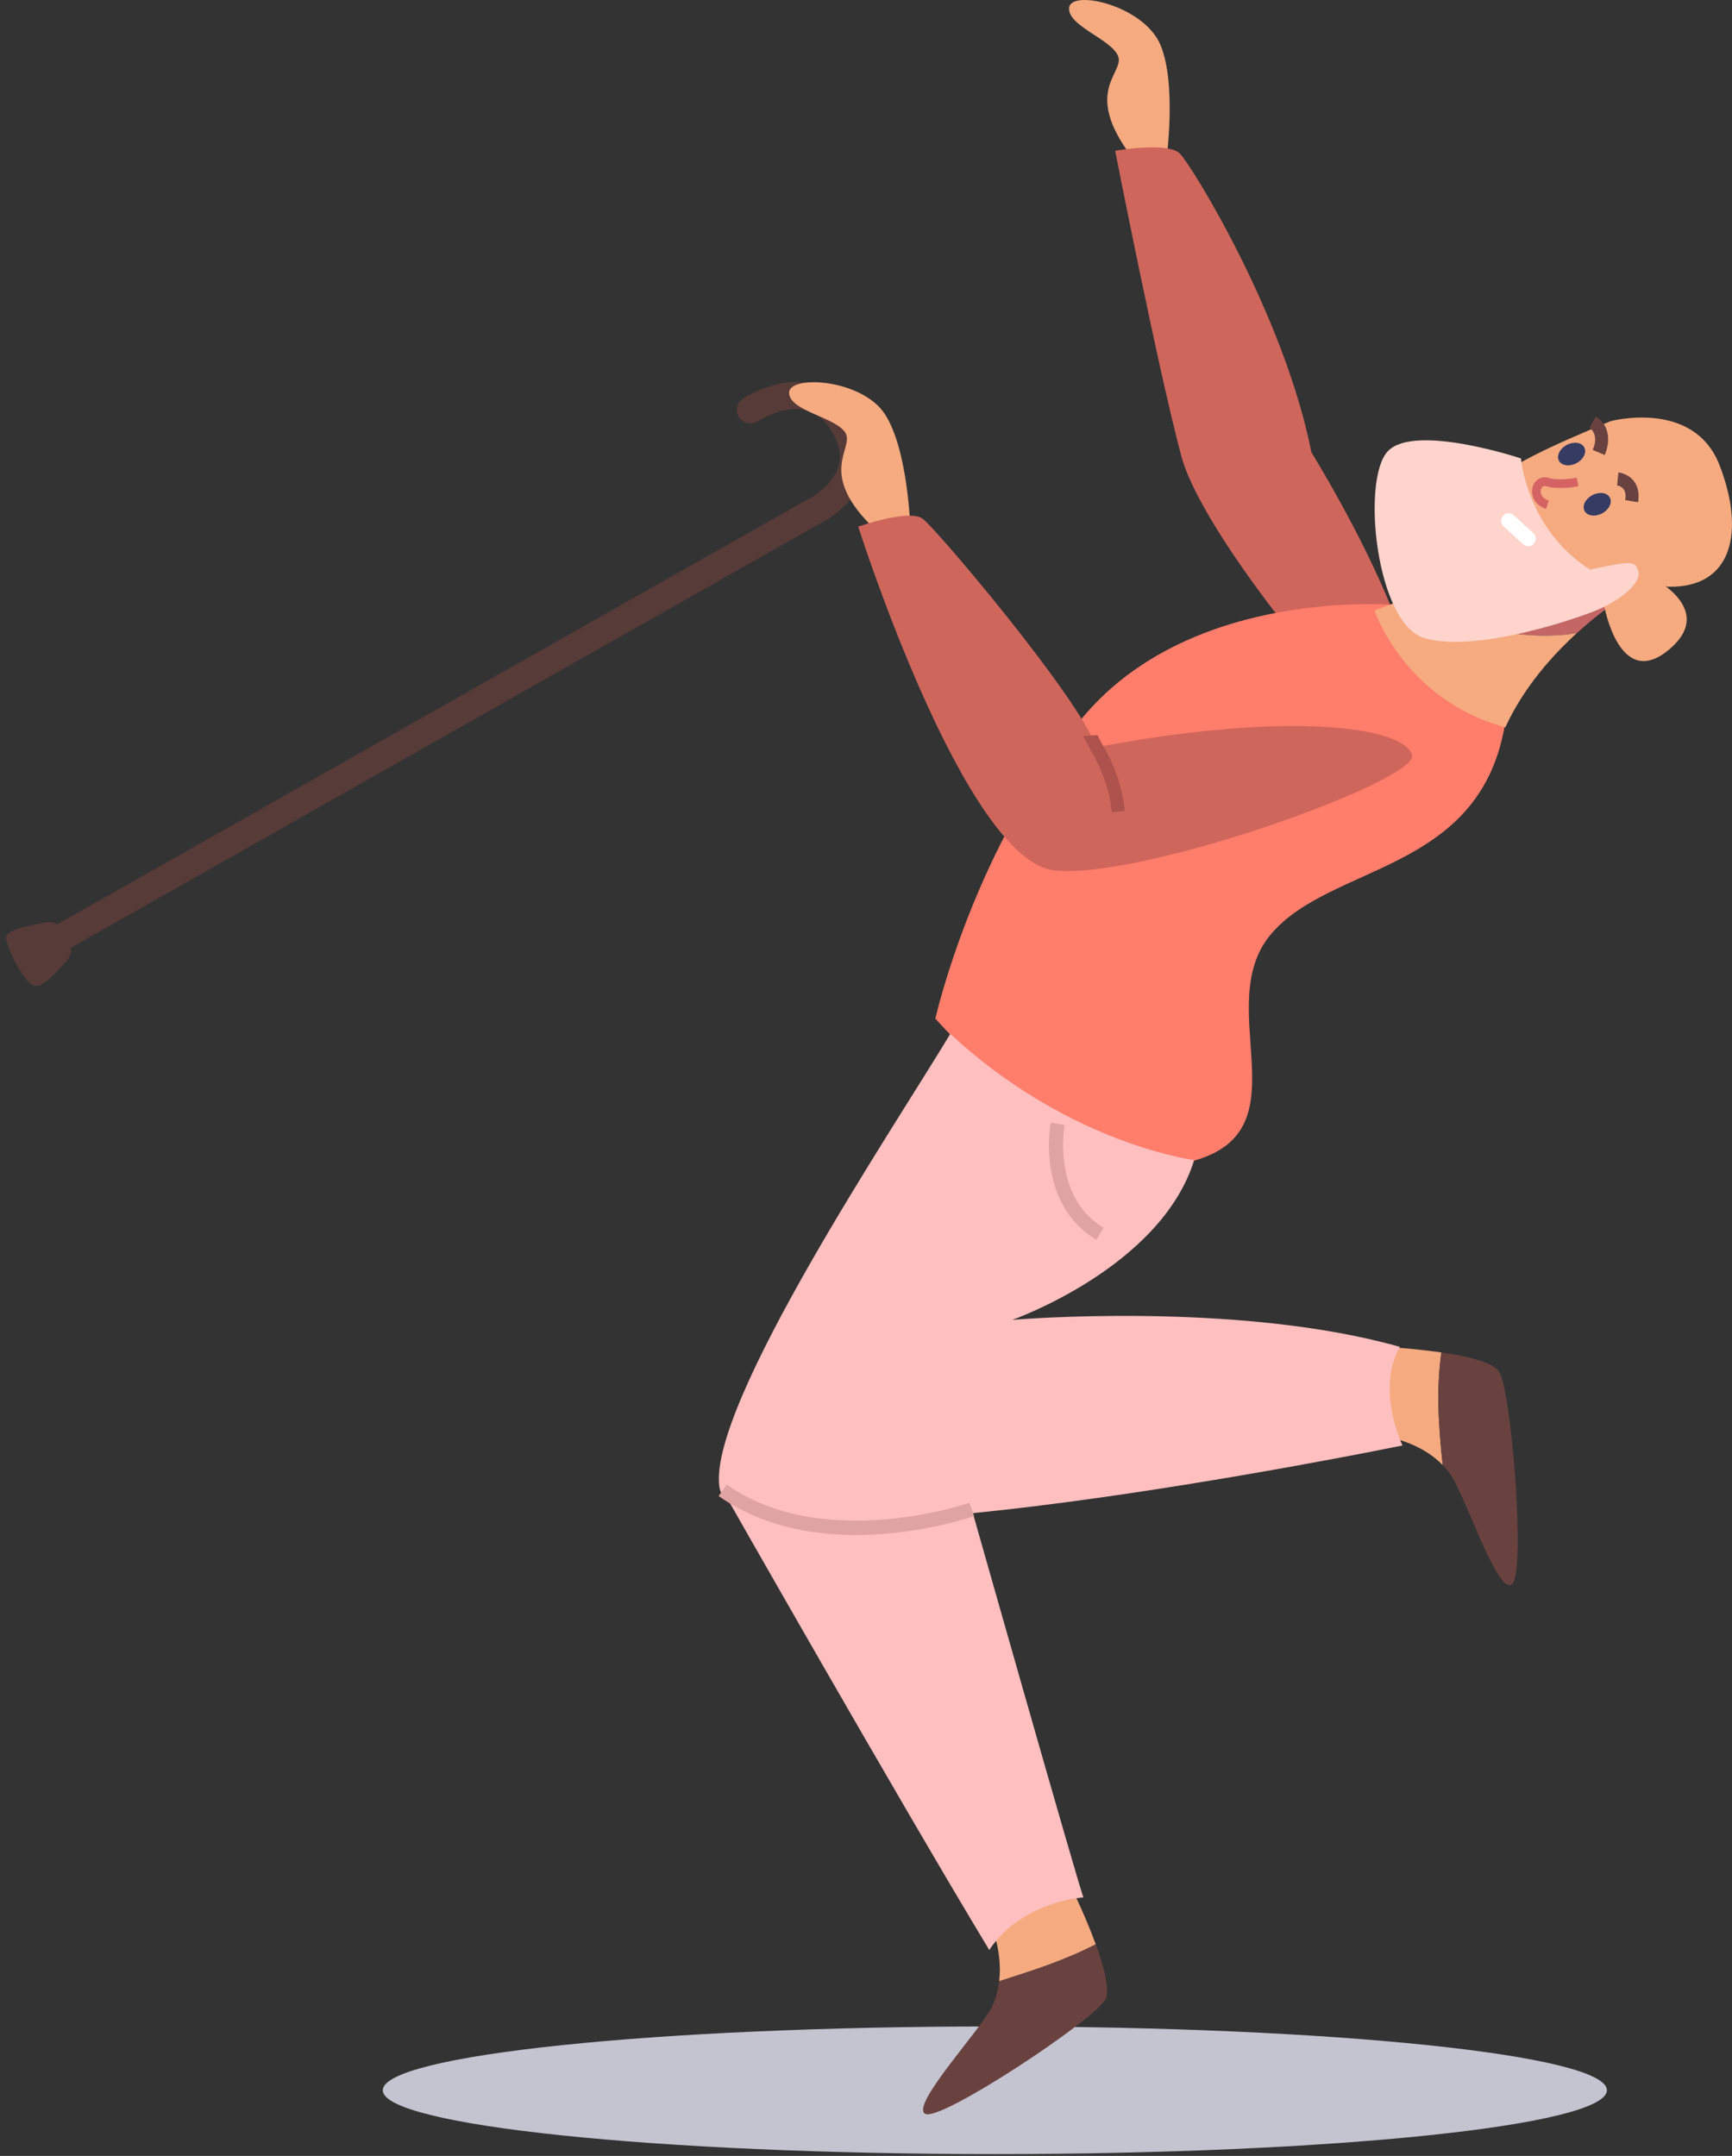 <?xml version="1.0" encoding="utf-8"?>
<!-- Generator: Adobe Illustrator 25.2.3, SVG Export Plug-In . SVG Version: 6.00 Build 0)  -->
<svg version="1.1" id="stumble" xmlns="http://www.w3.org/2000/svg" xmlns:xlink="http://www.w3.org/1999/xlink" x="0px" y="0px"
	 viewBox="0 0 572 712" style="enable-background:new 0 0 572 712;" xml:space="preserve">
<rect x="0" y="0" width="572" height="712" fill="#333333" stroke="none"/>
<style type="text/css">
	.st0{fill:#573B38;}
	.st1{fill:#C3C4D0;}
	.st2{fill:#F5AA80;}
	.st3{fill:#CF665C;}
	.st4{fill:#694240;}
	.st5{fill:#FF7D6B;}
	.st6{fill:#C46666;}
	.st7{fill:#FFBFBF;}
	.st8{fill:#363B63;}
	.st9{fill:#AD524D;}
	.st10{fill:#E0A3A3;}
	.st11{fill:#FFD4CC;}
	.st12{fill:#D66363;}
	.st13{fill:#FFFFFF;}
</style>
<g>
	<path class="st0" d="M8.429,314.477c0.083,0.533,0.261,1.059,0.551,1.549c1.251,2.139,4.035,2.866,6.221,1.627L269.99,173.346
		c0.11-0.029,11.854-5.399,15.473-16.17c2.011-5.982,1.165-12.277-2.523-18.724c-3.666-6.399-8.686-10.357-14.922-11.761
		c-11.323-2.543-22.218,4.685-22.679,4.991c-2.082,1.405-2.626,4.17-1.199,6.216c1.419,2.031,4.253,2.539,6.334,1.138
		c0.069-0.043,8.107-5.312,15.491-3.627c3.677,0.836,6.627,3.274,9.016,7.455c2.413,4.203,3.018,7.981,1.835,11.528
		c-2.33,7.012-10.892,10.991-10.979,11.034L10.676,309.921C8.996,310.872,8.161,312.712,8.429,314.477"/>
	<path class="st0" d="M23.019,311.737c-0.632-1.57-1.545-3.511-2.708-5.164c-1.124-1.592-3.177-2.312-5.127-1.956
		c-9.992,1.83-12.66,3.133-13.15,4.707c-0.534,1.711,5.237,14.859,9.2,16.17c2.803,0.926,8.061-4.88,10.895-8.348
		C23.383,315.608,23.754,313.556,23.019,311.737"/>
	<path class="st1" d="M328.549,669.242c111.635,0,202.134,9.435,202.134,21.075c0,11.639-90.499,21.078-202.134,21.078
		s-202.134-9.439-202.134-21.078C126.415,678.677,216.914,669.242,328.549,669.242"/>
	<path class="st2" d="M385.133,53.448c0,0,3.623-25.757-1.945-38.725c-5.569-12.968-29.296-18.266-30.089-12.252
		c-0.79,6.018,13.925,10.437,16.15,16.062c2.228,5.625-11.94,11.376,4.432,33.164C378.701,55.591,385.133,53.448,385.133,53.448"/>
	<path class="st3" d="M466.972,247.961c-7.011,4.923-69.024-68.266-76.798-97.21c-7.773-28.94-21.886-100.962-21.886-100.962
		s17.43-3.083,21.395,0.954s34.493,53.504,43.403,98.589C466.652,204.857,474.873,242.415,466.972,247.961"/>
	<path class="st2" d="M361.87,642.099c-3.369-9.227-7.793-18.23-7.793-18.23s-10.81-9.104-27.739,9.108
		c3.251,7.771,4.395,15.021,3.637,21.338C340.824,650.836,351.509,647.501,361.87,642.099"/>
	<path class="st4" d="M365.01,660.411c1.676-3.047-0.38-10.757-3.14-18.313c-10.361,5.402-21.046,8.737-31.895,12.216
		c-0.376,3.133-1.185,6.054-2.505,8.661c-3.987,7.862-26.832,32.315-21.934,35.12C310.434,700.9,361.29,667.178,365.01,660.411"/>
	<path class="st2" d="M457.843,444.856c0,0-13.206,5.034-5.488,28.673c10.566,1.167,18.814,4.844,24.114,10.347
		c-1.38-12.659-2.193-25.126-0.44-37.227C466.833,445.302,457.843,444.856,457.843,444.856"/>
	<path class="st4" d="M499.214,523.302c4.828-2.924-0.002-63.754-4.114-70.29c-1.97-3.13-10.608-5.125-19.071-6.364
		c-1.754,12.101-0.94,24.568,0.439,37.227c0.981,1.015,1.896,2.074,2.667,3.212C484.08,494.388,494.385,526.224,499.214,523.302"/>
	<path class="st5" d="M461.125,199.837c0,0-66.397-6.201-102.792,36.197s-49.425,100.35-49.425,100.35s49.834,57.329,85.904,46.788
		c36.071-10.541,5.13-51.146,24.896-74.612c19.764-23.462,68.601-20.113,77.207-68.712
		C488.322,214.88,461.125,199.837,461.125,199.837"/>
	<path class="st6" d="M520.765,209.074c7.004-6.392,12.52-9.986,12.52-9.986l-37.538-13.189l-28.263,10.603
		C490.599,211.941,512.024,210.572,520.765,209.074"/>
	<path class="st2" d="M520.765,209.074c-8.741,1.498-30.166,2.867-53.281-12.572l-13.548,5.081c0,0,9.676,29.448,43.215,38.632
		C503.181,226.94,512.91,216.244,520.765,209.074"/>
	<path class="st2" d="M529.807,200.071c0,0,5.011,28.378,21.507,14.366c16.498-14.013-7.858-24.85-7.858-24.85
		s0.405-8.812,6.704-20.595c-1.392-2.067-1.605-4.646-1.158-7.325c1.14-6.857-2.59-13.919-9.106-16.347
		c-3.02-1.127-5.867-3.054-7.964-6.241c-37.875,15.688-62.71,28.299-43.681,51.258C507.279,213.291,529.807,200.071,529.807,200.071
		"/>
	<path class="st7" d="M463.189,477.368c0,0-8.897-18.341-0.882-32.563c-53.872-15.262-127.982-8.92-127.982-8.92
		s49.052-17.247,60.058-52.77c-4.245-0.605-43.207-7.044-80.542-41.675c-18.403,30.644-80.145,122.585-76.258,149.62
		C242.148,522.802,463.189,477.368,463.189,477.368"/>
	<path class="st7" d="M357.824,626.631c0,0-20.25,1.16-31.119,17.347c-30.213-50.007-88.043-151.784-88.043-151.784
		s28.007,4.495,42.049-5.589c14.042-10.084,37.956,3.872,37.956,3.872S356.938,625.489,357.824,626.631"/>
	<path class="st8" d="M529.069,169.557c-2.31,1.214-4.894,0.846-5.769-0.821c-0.877-1.668,0.286-4.001,2.595-5.215
		c2.31-1.217,4.894-0.85,5.769,0.818C532.541,166.006,531.378,168.34,529.069,169.557"/>
	<path class="st8" d="M520.62,152.97c-2.31,1.217-4.894,0.85-5.769-0.817c-0.877-1.668,0.286-4.001,2.596-5.219
		c2.309-1.213,4.893-0.846,5.768,0.821C524.092,149.423,522.929,151.756,520.62,152.97"/>
	<path class="st4" d="M534.496,156.016c0.324,0.032,3.203,0.4,5.11,2.896c1.376,1.797,1.837,4.137,1.376,6.954l-4.25-0.699
		c0.261-1.599,0.08-2.823-0.551-3.645c-0.779-1.022-2.117-1.224-2.13-1.224L534.496,156.016z"/>
	<path class="st4" d="M524.94,141.327l2.062-3.781c2.355,1.256,5.946,5.492,2.976,12.73l-3.972-1.674
		C528.176,143.441,525.275,141.525,524.94,141.327"/>
	<path class="st2" d="M300.653,174.729c0,0-0.703-25.998-8.348-37.864c-7.644-11.863-31.922-13.145-31.704-7.08
		c0.218,6.06,15.462,7.976,18.592,13.151c3.131,5.179-9.884,13.206,9.878,31.973C294.667,177.912,300.653,174.729,300.653,174.729"
		/>
	<path class="st3" d="M466.353,249.398c2.168,8.29-88.048,40.893-117.885,38.087c-29.835-2.805-65.033-113.563-65.033-113.563
		s16.676-5.935,21.257-2.615c4.581,3.321,51.578,59.011,57.407,75.466C425.844,234.672,463.909,240.06,466.353,249.398"/>
	<path class="st9" d="M364.011,245.786c-0.515-1.005-1.055-2.013-1.601-3.021c-1.573,0.086-3.147,0.23-4.721,0.363
		c0.9,1.61,1.775,3.216,2.598,4.815c0.063,0.09,5.933,9.284,6.879,20.29l4.294-0.371
		C370.418,255.765,364.166,246.02,364.011,245.786"/>
	<path class="st10" d="M237.336,494.082c34.011,23.902,82.311,7.314,84.352,6.594l-1.535-4.358
		c-0.475,0.166-48.116,16.502-80.161-6.017L237.336,494.082z"/>
	<path class="st10" d="M350.29,396.587c2.35,4.819,6.047,9.414,11.794,12.846l2.374-3.972
		c-17.096-10.192-12.934-33.651-12.891-33.889l-4.541-0.853C346.878,371.493,344.507,384.732,350.29,396.587"/>
	<path class="st11" d="M502.31,151.4c0,0,1.855,23.365,22.811,36.719c13.908-2.968,14.835-2.968,15.948,0.554
		c1.113,3.526-5.379,9.645-15.021,13.354c-9.645,3.71-39.685,13.35-55.633,8.715c-15.949-4.635-20.956-52.482-12.055-61.751
		C467.262,139.717,502.31,151.4,502.31,151.4"/>
	<path class="st2" d="M531.932,139.079c0,0,27.449-7.336,35.932,14.499c8.485,21.838,4.451,40.752-17.106,40.194
		c-8.903-2.085-8.624-5.283-8.624-5.283s3.616-18.082-1.53-29.765C535.457,147.041,531.932,139.079,531.932,139.079"/>
	<path class="st12" d="M506.177,160.788l0.027-0.086c0.742-2.359,2.951-3.569,5.247-2.871c3.526,1.074,9.205-0.05,9.268-0.061
		l0.567,2.813c-0.261,0.054-6.45,1.278-10.667-0.004c-1.17-0.356-1.548,0.652-1.689,1.027c-0.378,1.285,0.256,2.982,2.548,3.727
		l-0.886,2.733C506.683,166.791,505.412,163.388,506.177,160.788"/>
	<path class="st13" d="M503.057,179.767l-6.52-5.96c-0.99-0.904-1.059-2.442-0.153-3.432l0.079-0.087
		c0.906-0.99,2.442-1.058,3.432-0.155l6.52,5.964c0.991,0.904,1.057,2.442,0.153,3.432l-0.081,0.087
		C505.584,180.606,504.046,180.674,503.057,179.767"/>
</g>
</svg>

